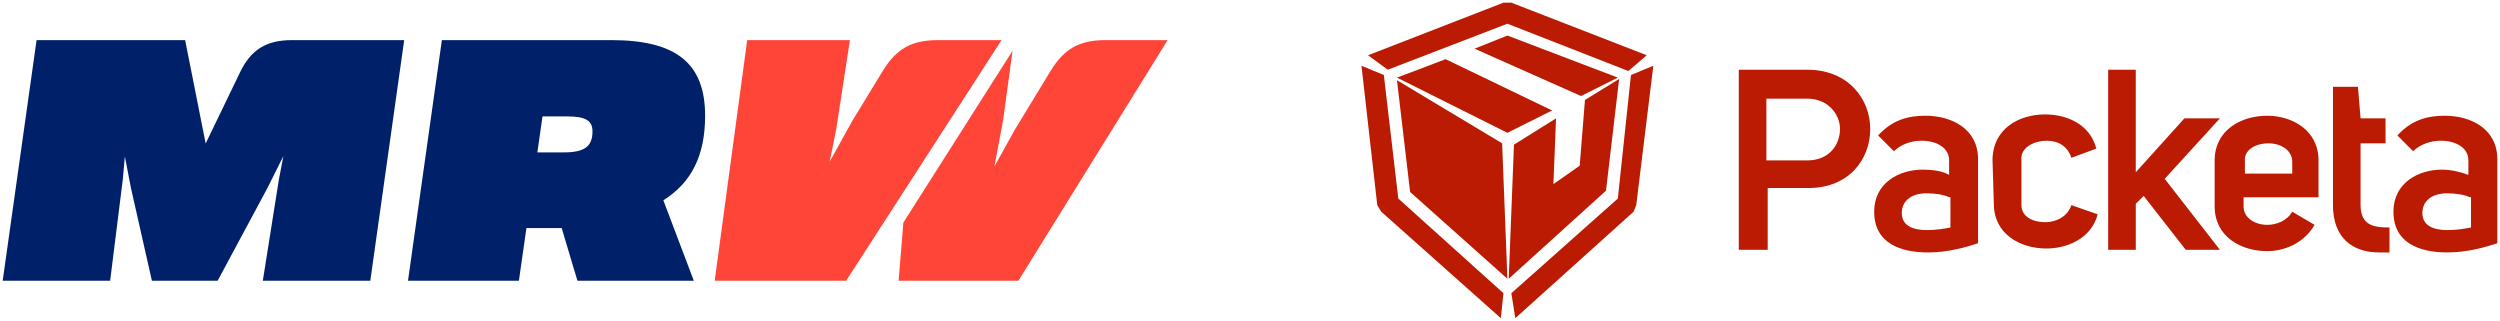 <?xml version="1.0" encoding="UTF-8"?><svg id="Vrstva_1" xmlns="http://www.w3.org/2000/svg" width="187" height="24" viewBox="0 0 187 24"><defs><style>.cls-1,.cls-2{fill:#ba1b02;}.cls-1,.cls-2,.cls-3,.cls-4{stroke-width:0px;}.cls-2{fill-rule:evenodd;}.cls-3{fill:#ff4438;}.cls-4{fill:#002169;}</style></defs><path class="cls-2" d="M184.635,13.082h0q.066,0,0,0h0ZM184.635,13.082v-1.082c0-.983-.983-1.475-2.065-1.475-.787,0-1.573.295-2.065.787l-1.18-1.18c1.082-1.18,2.262-1.475,3.54-1.475,1.967,0,3.933.983,3.933,3.245v6.293c-.885.295-2.262.688-3.737.688-2.065,0-4.032-.688-4.032-3.048,0-2.163,1.868-3.147,3.638-3.147.688,0,1.475.197,1.967.393h-0ZM184.734,14.753c-.393-.197-1.082-.295-1.672-.295-1.18,0-1.868.59-1.868,1.475,0,.983.885,1.278,1.868,1.278.688,0,1.278-.098,1.77-.197v-2.262h-.098ZM178.735,18.883h-.787c-1.967,0-3.442-1.082-3.442-3.54V6.493h1.868l.197,2.36h1.868v1.868h-1.868v4.622c0,1.573,1.082,1.672,2.163,1.672l0,1.868h0ZM173.13,16.818c-.787,1.377-2.262,1.967-3.54,1.967-1.967,0-3.933-1.082-3.933-3.343v-3.442c0-2.262,1.967-3.343,3.933-3.343,1.868,0,3.835,1.082,3.835,3.343v2.753h-5.605v.688c0,.885.885,1.377,1.77,1.377.688,0,1.475-.295,1.868-.983l1.672.983ZM171.459,12.983v-.885c0-.885-.885-1.377-1.77-1.377-.983,0-1.868.492-1.77,1.377v.885h3.54ZM163.395,8.853h2.655l-4.13,4.523,4.13,5.31h-2.557l-3.147-4.032-.59.59v3.442h-2.065V5.215h2.065v7.67l3.638-4.032h0ZM149.039,12c0-2.36,1.967-3.442,3.933-3.442,1.573,0,3.343.688,3.835,2.557l-1.868.688c-.295-.885-.983-1.278-1.868-1.278s-1.868.492-1.868,1.278v3.54c0,.885.885,1.278,1.77,1.278.787,0,1.672-.393,1.967-1.278l1.967.688c-.492,1.868-2.36,2.557-3.835,2.557-1.967,0-3.933-1.082-3.933-3.343l-.098-3.245h-0ZM145.794,12c0-.983-.983-1.475-2.065-1.475-.787,0-1.573.295-2.065.787l-1.18-1.18c1.082-1.18,2.262-1.475,3.54-1.475,1.967,0,3.933.983,3.933,3.245v6.293c-.885.295-2.262.688-3.737.688-2.065,0-4.032-.688-4.032-3.048,0-2.163,1.868-3.147,3.638-3.147.688,0,1.475.098,1.967.393v-1.082h0ZM145.794,14.753c-.393-.197-1.082-.295-1.672-.295-1.18,0-1.868.59-1.868,1.475,0,.983.885,1.278,1.868,1.278.688,0,1.278-.098,1.77-.197v-2.262h-.098ZM129.962,5.215h5.212c3.147,0,4.72,2.262,4.72,4.425,0,2.262-1.573,4.425-4.622,4.425h-3.048v4.622h-2.163V5.215h-.098ZM132.125,12h3.048c1.672,0,2.458-1.18,2.458-2.36,0-1.082-.885-2.262-2.458-2.262h-3.048v4.622Z"/><path class="cls-1" d="M113.344,9.64l-.59.295-.59-.295-7.67-3.835,3.638-1.377,7.965,3.835-2.753,1.377h-0ZM121.014,5.805l-2.753,1.377-7.965-3.54,2.458-.983,8.26,3.147h0Z"/><path class="cls-1" d="M113.049.2l10.128,3.933-1.377,1.18-9.047-3.54-8.948,3.442-1.475-1.082L112.459.2h.59-0ZM121.997,5.608l1.672-.688-1.278,10.423-.197.492-8.85,7.965-.295-1.868,7.965-7.08.983-9.243h0ZM103.314,15.835l-.295-.492-1.18-10.423,1.672.688,1.082,9.243,7.867,7.08-.197,1.868-8.948-7.965h-0Z"/><path class="cls-1" d="M118.555,7.477l2.557-1.573-.983,8.358-7.277,6.588.393-10.03,3.147-1.967-.197,4.917,1.967-1.377.393-4.917h0Z"/><path class="cls-1" d="M112.36,10.722l.393,10.128-7.277-6.49-.983-8.358,7.867,4.72Z"/><path class="cls-4" d="M8.241,21H.201L2.736,3h11.112l1.536,7.733,2.56-5.3c.819-1.716,1.972-2.432,3.892-2.432h8.398l-2.535,18h-8.04l1.203-7.579.333-1.741-1.203,2.407-3.713,6.913h-4.916l-1.562-6.913-.461-2.381-.154,1.716-.947,7.579ZM42.014,17.057h-2.637l-.563,3.943h-8.296l2.535-18h12.674c4.865,0,7.016,1.741,7.016,5.659,0,3.021-1.05,5.018-3.124,6.324l2.279,6.017h-8.706l-1.178-3.943ZM40.196,11.398h1.997c1.511,0,2.125-.435,2.125-1.562,0-.819-.512-1.127-1.895-1.127h-1.844l-.384,2.688Z"/><path class="cls-3" d="M63.291,21h-9.832l2.432-18h7.681l-1.024,6.683-.486,2.407,1.69-3.047,2.279-3.738c1.024-1.664,2.151-2.304,4.122-2.304h4.762s-11.624,18-11.624,18Z"/><path class="cls-3" d="M76.177,21h-8.962l.358-4.353,8.168-12.854-.717,5.249-.64,3.405,1.536-2.765,2.663-4.378c1.024-1.664,2.151-2.304,4.122-2.304h4.634l-11.164,18Z"/></svg>